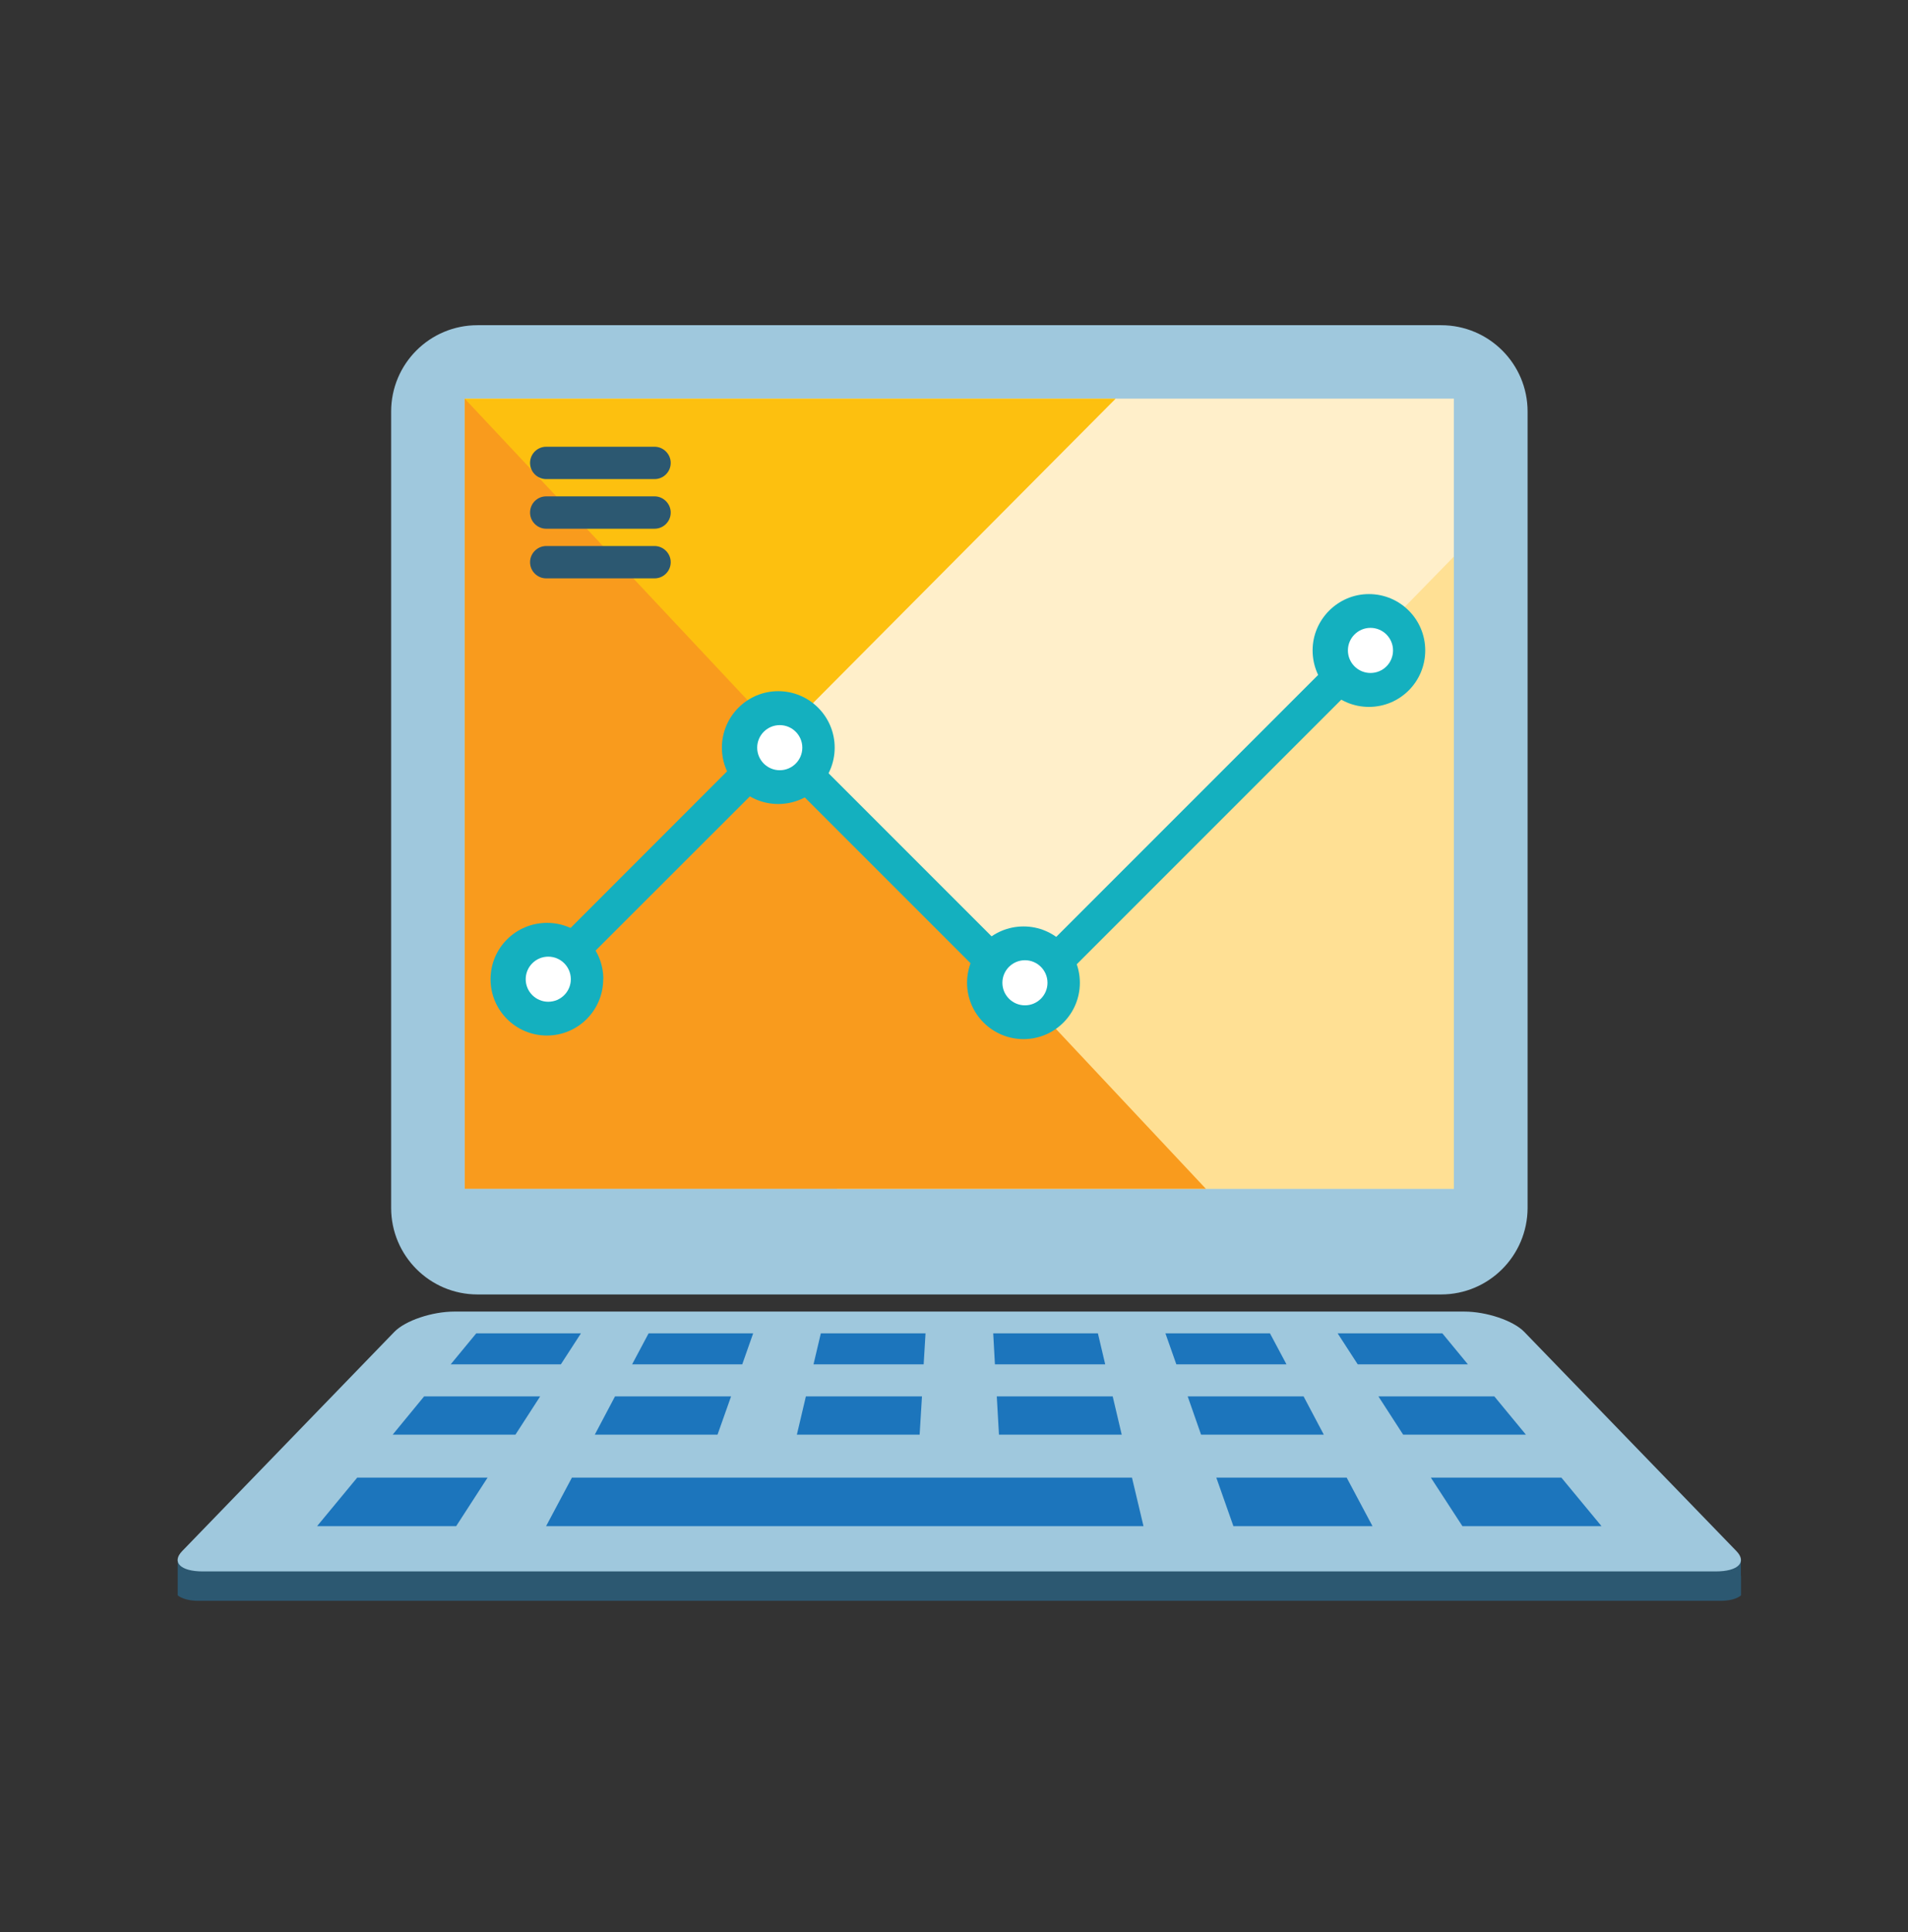 <svg width="80" height="81" viewBox="0 0 80 81" fill="none" xmlns="http://www.w3.org/2000/svg">
<rect x="0" y="0" width="80" height="81" fill="#333333" stroke="none"/>
<g clip-path="url(#clip0_283_24852)">
<path d="M72.993 66.065V65.367C72.817 65.511 72.524 65.596 72.126 65.596H8.318C7.92 65.596 7.626 65.511 7.45 65.367V66.88C7.626 67.017 7.92 67.109 8.318 67.109H72.132C72.53 67.109 72.824 67.024 73 66.88V66.065H72.993Z" fill="#2C5871"/>
<path d="M60.424 13.633H20.02C18.018 13.633 16.4 15.251 16.4 17.254V50.638C16.4 52.641 18.024 54.265 20.02 54.265H60.424C62.426 54.265 64.044 52.641 64.05 50.638V17.254C64.05 15.251 62.426 13.633 60.424 13.633Z" fill="#9FC8DD"/>
<path d="M60.959 16.712H19.485V49.829H60.959V16.712Z" fill="#FFEFCA"/>
<path d="M19.485 16.712V44.161L46.778 16.712H19.485Z" fill="#FDC00F"/>
<path d="M35.088 49.836H60.959V23.333L35.088 49.836Z" fill="#FFE094"/>
<path d="M19.485 16.712V49.836H50.561L19.485 16.712Z" fill="#F99B1D"/>
<path d="M34.997 31.343C34.997 32.648 33.94 33.705 32.629 33.705C31.325 33.705 30.268 32.648 30.268 31.343C30.268 30.039 31.325 28.975 32.629 28.975C33.934 28.975 34.997 30.032 34.997 31.343Z" fill="#14B0BF"/>
<path d="M25.291 41.05C25.291 42.354 24.234 43.411 22.93 43.411C21.625 43.411 20.568 42.354 20.568 41.05C20.568 39.745 21.625 38.688 22.936 38.688C24.247 38.688 25.297 39.745 25.297 41.05H25.291Z" fill="#14B0BF"/>
<path d="M45.277 41.2C45.277 42.504 44.221 43.561 42.916 43.561C41.611 43.561 40.548 42.504 40.548 41.2C40.548 39.895 41.611 38.838 42.916 38.838C44.221 38.838 45.277 39.895 45.277 41.2Z" fill="#14B0BF"/>
<path d="M59.758 27.266C59.758 28.578 58.702 29.634 57.397 29.634C56.093 29.634 55.036 28.578 55.036 27.266C55.036 25.968 56.099 24.905 57.397 24.905C58.708 24.905 59.758 25.968 59.758 27.266Z" fill="#14B0BF"/>
<path d="M28.122 19.406C28.122 19.778 27.822 20.084 27.443 20.084H22.903C22.532 20.084 22.225 19.784 22.225 19.406C22.225 19.034 22.525 18.728 22.903 18.728H27.443C27.815 18.728 28.122 19.034 28.122 19.406Z" fill="#2C5871"/>
<path d="M28.122 21.487C28.122 21.859 27.822 22.165 27.443 22.165H22.903C22.532 22.165 22.225 21.865 22.225 21.487C22.225 21.109 22.525 20.808 22.903 20.808H27.443C27.815 20.808 28.122 21.115 28.122 21.487Z" fill="#2C5871"/>
<path d="M28.122 23.568C28.122 23.94 27.822 24.246 27.443 24.246H22.903C22.532 24.246 22.225 23.946 22.225 23.568C22.225 23.196 22.532 22.89 22.903 22.89H27.443C27.815 22.89 28.122 23.196 28.122 23.568Z" fill="#2C5871"/>
<path d="M42.942 42.628L32.571 32.257L23.184 41.636L22.186 40.639L32.571 30.247L42.942 40.619L57.26 26.301L58.265 27.305L42.942 42.628Z" fill="#14B0BF"/>
<path d="M33.64 31.343C33.64 31.865 33.216 32.289 32.694 32.289C32.172 32.289 31.748 31.865 31.748 31.343C31.748 30.822 32.172 30.398 32.694 30.398C33.216 30.398 33.64 30.822 33.64 31.343Z" fill="white"/>
<path d="M23.934 41.05C23.934 41.571 23.51 41.995 22.988 41.995C22.466 41.995 22.042 41.571 22.042 41.05C22.042 40.528 22.466 40.104 22.988 40.104C23.51 40.104 23.934 40.528 23.934 41.05Z" fill="white"/>
<path d="M43.92 41.2C43.92 41.721 43.496 42.145 42.975 42.145C42.453 42.145 42.029 41.721 42.029 41.2C42.029 40.678 42.453 40.254 42.975 40.254C43.496 40.254 43.92 40.678 43.92 41.2Z" fill="white"/>
<path d="M58.408 27.266C58.408 27.795 57.984 28.212 57.462 28.212C56.94 28.212 56.516 27.788 56.516 27.266C56.516 26.745 56.94 26.321 57.462 26.321C57.984 26.321 58.408 26.745 58.408 27.266Z" fill="white"/>
<path d="M19.055 54.983H61.396C62.328 54.983 63.45 55.361 63.907 55.831L72.804 65.022C73.261 65.491 72.876 65.876 71.943 65.876H8.501C7.568 65.876 7.183 65.491 7.64 65.022L16.537 55.831C16.994 55.361 18.116 54.983 19.048 54.983H19.055Z" fill="#9FC8DD"/>
<path d="M24.358 55.896L23.517 57.194H18.898L19.968 55.896H24.358Z" fill="#1C75BC"/>
<path d="M54.657 58.538L55.505 60.142H50.359L49.798 58.538H54.657Z" fill="#1C75BC"/>
<path d="M38.657 58.538L38.559 60.142H33.412L33.79 58.538H38.657Z" fill="#1C75BC"/>
<path d="M30.653 58.538L30.085 60.142H24.939L25.787 58.538H30.653Z" fill="#1C75BC"/>
<path d="M65.466 61.943L67.149 63.978H61.317L59.993 61.943H65.466Z" fill="#1C75BC"/>
<path d="M56.464 61.943L57.547 63.978H51.715L50.998 61.943H56.464Z" fill="#1C75BC"/>
<path d="M31.579 55.896L31.122 57.194H26.504L27.195 55.896H31.579Z" fill="#1C75BC"/>
<path d="M38.806 55.896L38.728 57.194H34.11L34.416 55.896H38.806Z" fill="#1C75BC"/>
<path d="M46.034 55.896L46.34 57.194H41.716L41.644 55.896H46.034Z" fill="#1C75BC"/>
<path d="M53.248 55.896L53.94 57.194H49.322L48.865 55.896H53.248Z" fill="#1C75BC"/>
<path d="M60.476 55.896L61.546 57.194H56.927L56.086 55.896H60.476Z" fill="#1C75BC"/>
<path d="M62.655 58.538L63.979 60.142H58.832L57.795 58.538H62.655Z" fill="#1C75BC"/>
<path d="M46.654 58.538L47.032 60.142H41.885L41.794 58.538H46.654Z" fill="#1C75BC"/>
<path d="M22.649 58.538L21.612 60.142H16.465L17.783 58.538H22.649Z" fill="#1C75BC"/>
<path d="M47.462 61.943L47.945 63.978H22.897L23.98 61.943H47.462Z" fill="#1C75BC"/>
<path d="M20.444 61.943L19.127 63.978H13.295L14.978 61.943H20.444Z" fill="#1C75BC"/>
</g>
<defs>
<clipPath id="clip0_283_24852">
<rect width="65.55" height="53.476" fill="white" transform="translate(7.45 13.633)"/>
</clipPath>
</defs>
</svg>
